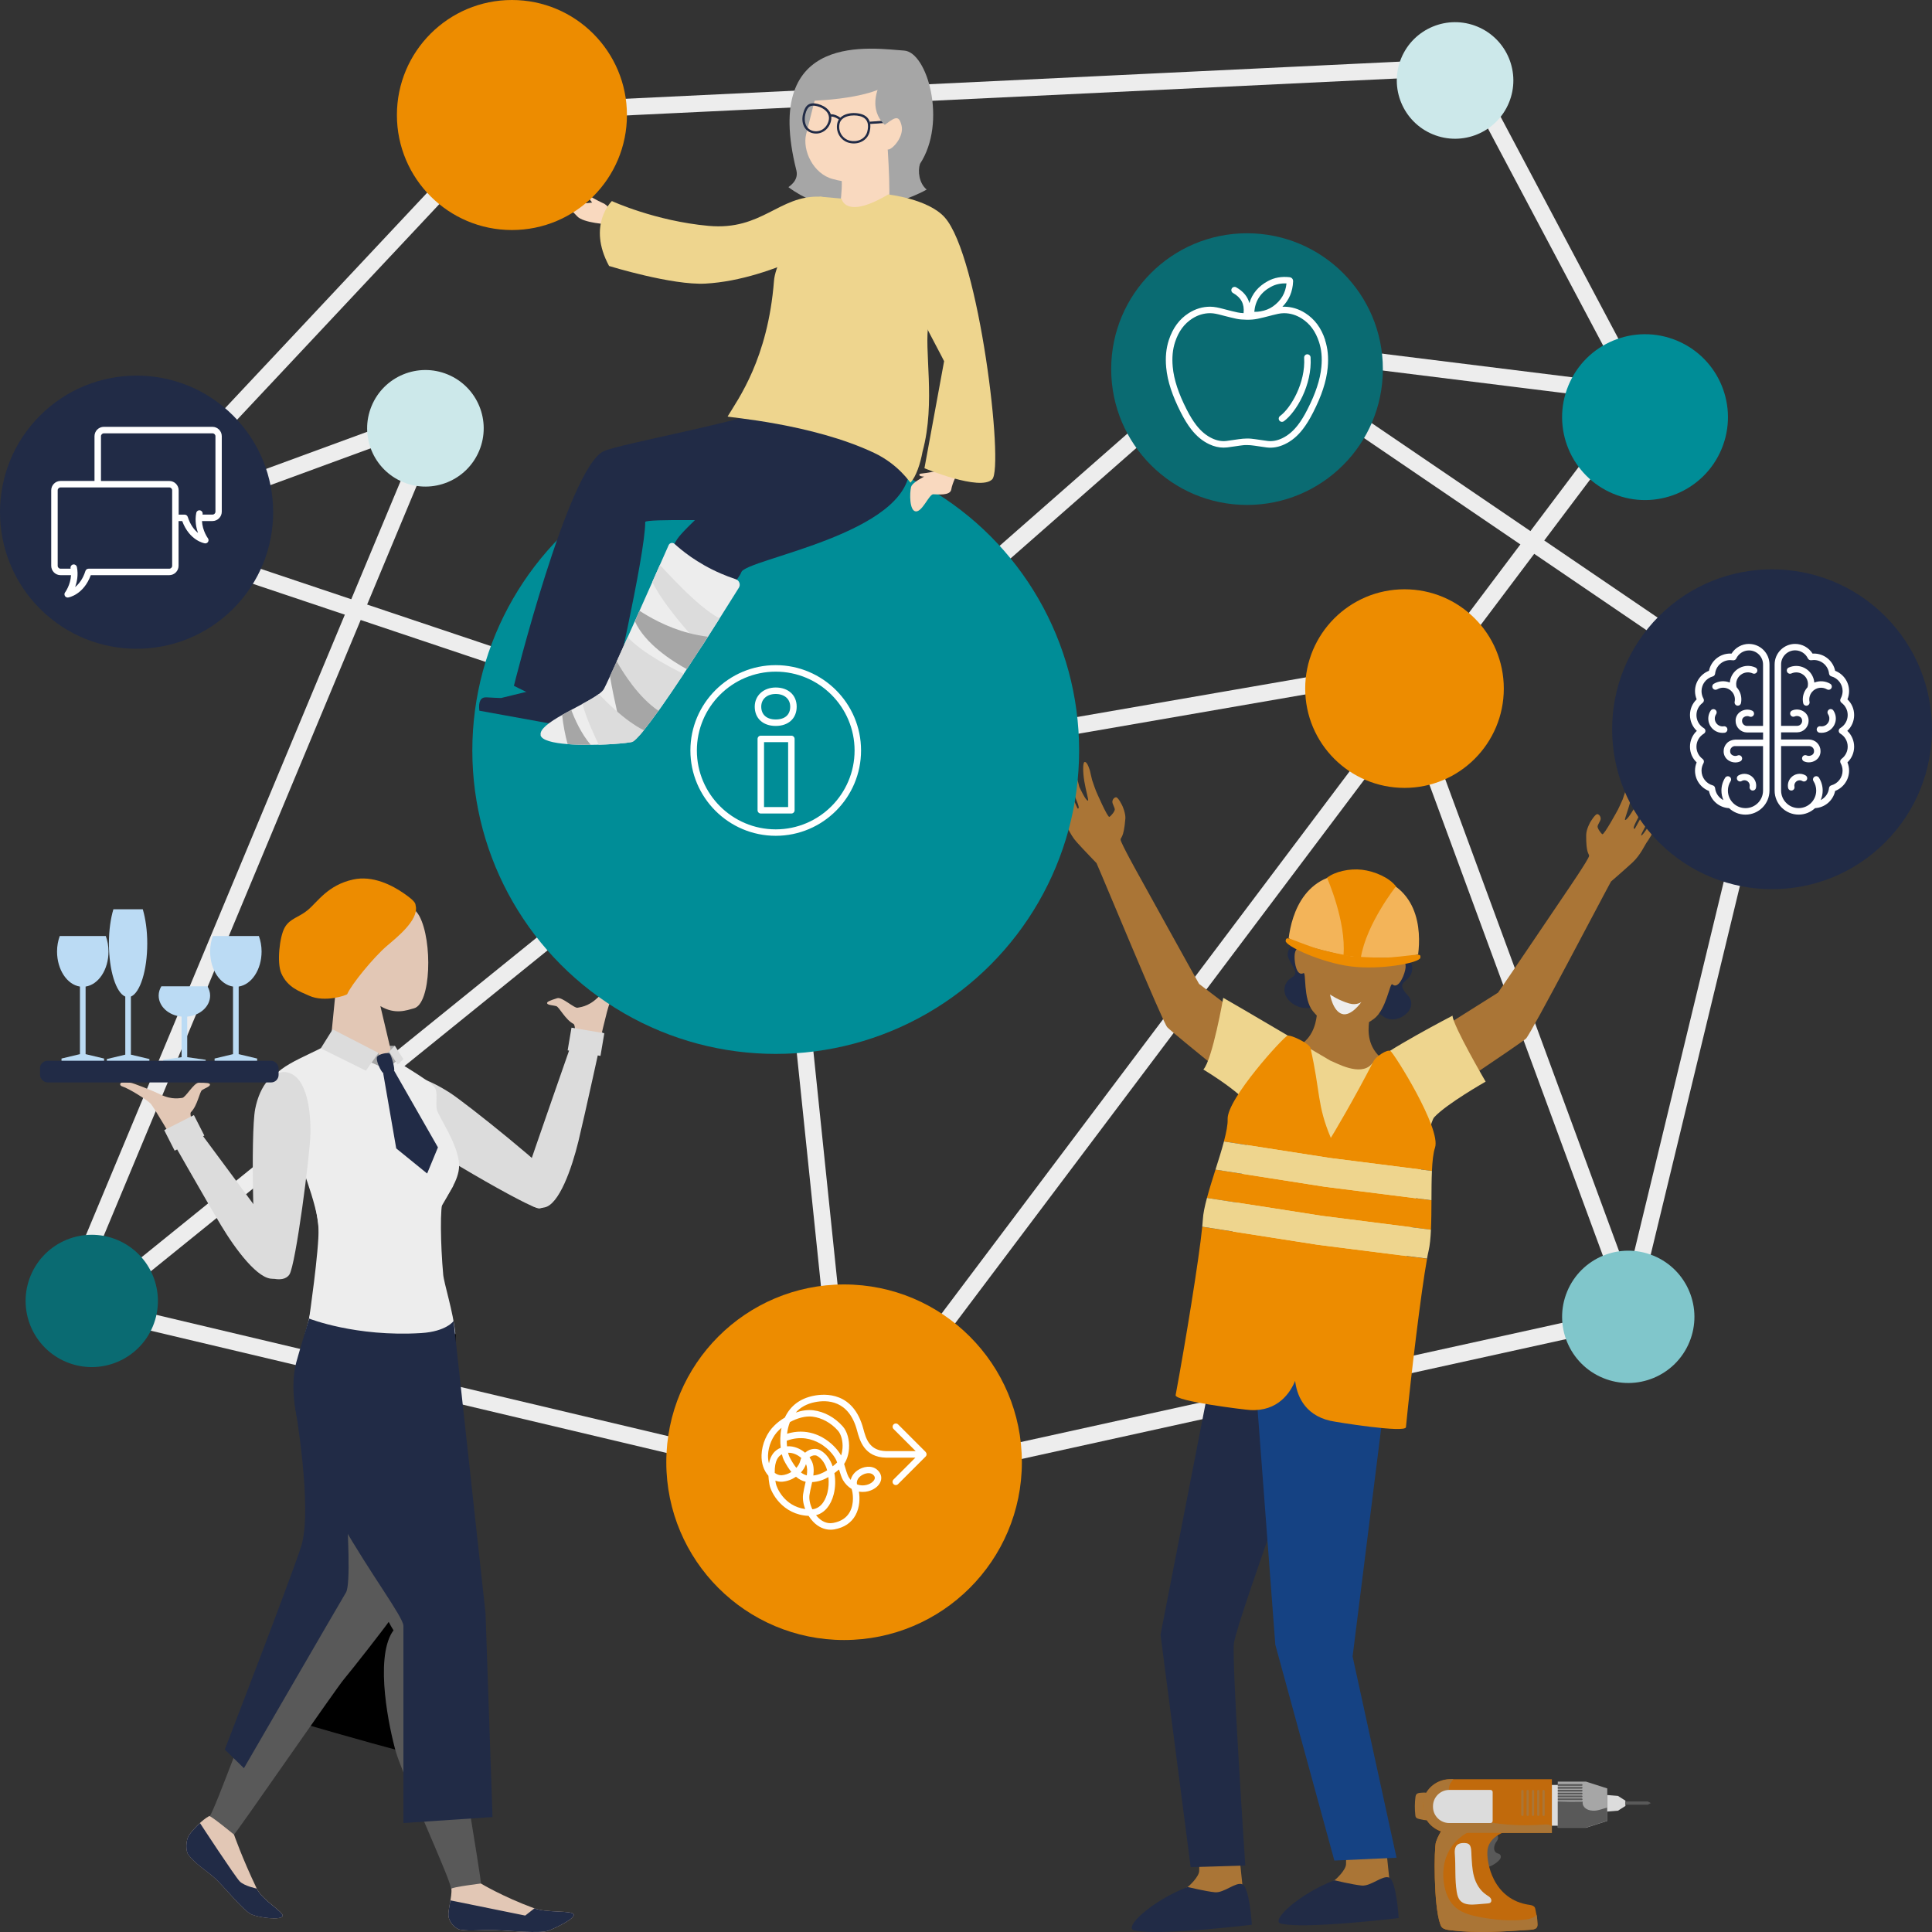 <?xml version="1.0" encoding="UTF-8"?>
<svg id="Illustrationer" xmlns="http://www.w3.org/2000/svg" xmlns:xlink="http://www.w3.org/1999/xlink" viewBox="0 0 566.93 566.93">
  <rect x="0" y="0" width="566.93" height="566.93" fill="#333333" stroke="none"/>
  <defs>
    <style>
      .cls-1 {
        mask: url(#mask);
      }

      .cls-2 {
        fill: #f3b459;
      }

      .cls-3 {
        fill: #f9d9bf;
      }

      .cls-4 {
        fill: #008d97;
      }

      .cls-5, .cls-6 {
        fill: #ed8c00;
      }

      .cls-7 {
        fill: #eed58e;
      }

      .cls-8 {
        fill: #ededed;
      }

      .cls-9 {
        fill: #fff;
      }

      .cls-10 {
        fill: #80c6cb;
      }

      .cls-11 {
        fill: #cce8ea;
      }

      .cls-12 {
        fill: #a6a6a6;
      }

      .cls-13 {
        fill: #aa7536;
      }

      .cls-14 {
        fill: #bbdbf4;
      }

      .cls-15, .cls-16 {
        fill: #c16a0c;
      }

      .cls-17, .cls-18 {
        fill: #e2c7b5;
      }

      .cls-19 {
        fill: #dcdcdc;
      }

      .cls-20, .cls-21 {
        fill: #212b46;
      }

      .cls-22 {
        fill: #154283;
      }

      .cls-23 {
        fill: #0a6b72;
      }

      .cls-24 {
        fill: #595959;
      }

      .cls-21, .cls-18, .cls-16, .cls-6 {
        fill-rule: evenodd;
      }
    </style>
    <mask id="mask" x="81.85" y="257.78" width="40.21" height="35.29" maskUnits="userSpaceOnUse"/>
  </defs>
  <path class="cls-8" d="M246.38,431.74c-.51,0-1.03-.16-1.47-.49-1.08-.81-1.3-2.35-.49-3.43L480.34,114.31c.81-1.08,2.35-1.3,3.43-.48,1.08,.81,1.3,2.35,.49,3.43L248.34,430.76c-.48,.64-1.22,.98-1.96,.98Z"/>
  <path class="cls-8" d="M482.29,396.23c-1,0-1.93-.61-2.3-1.6l-72.67-197.33c-.47-1.27,.18-2.68,1.45-3.15,1.27-.46,2.68,.18,3.15,1.45l72.67,197.33c.47,1.27-.18,2.68-1.45,3.15-.28,.1-.57,.15-.85,.15Z"/>
  <path class="cls-8" d="M18.96,386.23c-.31,0-.63-.06-.94-.19-1.25-.52-1.84-1.96-1.32-3.2L126.03,120.84c.52-1.25,1.96-1.84,3.2-1.32,1.25,.52,1.84,1.96,1.32,3.2L21.22,384.73c-.39,.94-1.3,1.51-2.26,1.51Z"/>
  <path class="cls-8" d="M291.42,219.6c-1.17,0-2.2-.84-2.41-2.03-.23-1.33,.66-2.6,2-2.83l93.23-16.15c1.33-.23,2.6,.66,2.83,2,.23,1.33-.66,2.6-2,2.83l-93.23,16.15c-.14,.02-.28,.04-.42,.04Z"/>
  <path class="cls-8" d="M35.63,158.23c-.6,0-1.2-.22-1.67-.66-.99-.93-1.04-2.48-.11-3.46L144.51,36.11c.92-.99,2.47-1.04,3.46-.11,.99,.93,1.04,2.48,.11,3.46L37.41,157.46c-.48,.51-1.13,.77-1.79,.77Z"/>
  <path class="cls-8" d="M249.62,440.23c-1.24,0-2.3-.94-2.43-2.2l-20.67-199.33c-.14-1.35,.84-2.55,2.18-2.69,1.35-.14,2.55,.84,2.69,2.18l20.67,199.33c.14,1.35-.84,2.55-2.18,2.69-.09,0-.17,.01-.26,.01Z"/>
  <path class="cls-8" d="M251.63,439.57c-.19,0-.38-.02-.57-.07L20.39,384.83c-1.32-.31-2.13-1.63-1.82-2.95,.31-1.32,1.63-2.13,2.95-1.82l230.67,54.67c1.32,.31,2.13,1.63,1.82,2.95-.27,1.13-1.27,1.88-2.38,1.88Z"/>
  <path class="cls-8" d="M35.63,158.23c-1,0-1.94-.61-2.3-1.61-.47-1.27,.19-2.68,1.46-3.14l92.67-34c1.27-.47,2.68,.19,3.14,1.46,.47,1.27-.19,2.68-1.46,3.14l-92.67,34c-.28,.1-.56,.15-.84,.15Z"/>
  <path class="cls-8" d="M230.29,223.57c-.26,0-.52-.04-.78-.13L34.85,158.11c-1.28-.43-1.97-1.82-1.54-3.1s1.81-1.98,3.1-1.54l194.67,65.33c1.28,.43,1.97,1.82,1.54,3.1-.34,1.02-1.3,1.67-2.32,1.67Z"/>
  <path class="cls-8" d="M512.29,204.23c-.47,0-.95-.14-1.38-.42l-148-100.67c-1.12-.76-1.41-2.28-.65-3.4s2.29-1.41,3.4-.65l148,100.67c1.12,.76,1.41,2.28,.65,3.4-.47,.7-1.24,1.07-2.03,1.07Z"/>
  <path class="cls-8" d="M482.3,118.23c-.1,0-.2,0-.3-.02l-118-14.67c-1.34-.17-2.3-1.39-2.13-2.73,.17-1.34,1.39-2.31,2.73-2.13l118,14.67c1.34,.17,2.3,1.39,2.13,2.73-.15,1.24-1.21,2.15-2.43,2.15Z"/>
  <path class="cls-8" d="M482.96,122.23c-.88,0-1.73-.47-2.17-1.3l-52-98c-.63-1.2-.18-2.68,1.02-3.31,1.2-.63,2.68-.18,3.31,1.02l52,98c.63,1.2,.18,2.68-1.02,3.31-.37,.19-.76,.29-1.15,.29Z"/>
  <path class="cls-8" d="M228.45,222.85c-.68,0-1.36-.28-1.84-.83-.89-1.02-.79-2.56,.22-3.46l135.84-119.28c1.02-.89,2.56-.79,3.46,.22s.79,2.56-.22,3.46l-135.84,119.28c-.46,.41-1.04,.61-1.62,.61Z"/>
  <path class="cls-8" d="M476.96,390.9c-.19,0-.38-.02-.58-.07-1.31-.32-2.12-1.64-1.8-2.96l44.67-184.67c.32-1.31,1.64-2.12,2.96-1.8,1.31,.32,2.12,1.64,1.8,2.96l-44.67,184.67c-.27,1.12-1.27,1.87-2.38,1.87Z"/>
  <path class="cls-8" d="M259.62,436.9c-1.12,0-2.14-.78-2.39-1.92-.29-1.32,.54-2.63,1.87-2.92l218.17-48.03c1.32-.29,2.63,.54,2.92,1.87s-.54,2.63-1.87,2.92l-218.17,48.03c-.18,.04-.35,.06-.53,.06Z"/>
  <path class="cls-8" d="M22.96,389.57c-.71,0-1.42-.31-1.91-.91-.85-1.05-.69-2.59,.36-3.45L230.75,215.88c1.05-.85,2.6-.69,3.45,.36,.85,1.05,.69,2.59-.36,3.45L24.5,389.02c-.45,.37-1,.55-1.54,.55Z"/>
  <path class="cls-8" d="M148.29,35.57c-1.3,0-2.38-1.02-2.45-2.33-.06-1.35,.98-2.5,2.33-2.56l278-13.33c1.37-.05,2.5,.98,2.56,2.33,.06,1.35-.98,2.5-2.33,2.56l-278,13.33s-.08,0-.12,0Z"/>
  <g>
    <path class="cls-17" d="M168.65,307.21s.48-6.33-.35-6.75c-2.43-1.24-4.2-4.97-5.07-5.22s-2.45-.28-2.67-.78c-.22-.49,.82-.87,2.95-1.55,1.41-.46,5.05,3.07,6.01,2.79,.46-.14,2.99-.2,5.76-2.85,1.66-1.59,6.81-5.75,7.4-5.93s2.26-.89,2.65-.79c.39,.1,.61,.66-.09,1.14-1.59,1.08-5.69,5.86-6.37,7.22-.68,1.36-3.31,13.13-3.31,13.13l-6.9-.4Z"/>
    <path class="cls-19" d="M113.27,316.74c-3.3,2.98-1.38,9.03,4.01,13.94,5.4,4.92,38.71,24.3,41.04,23.94,2.33-.36,7.06-4.15,5.6-7.21-1.46-3.06-26.97-23.61-32.1-26.88s-14.25-7.69-18.55-3.8Z"/>
    <path class="cls-19" d="M159.72,354.32c4.33-.74,8.09-11.51,10.02-19.45,1.93-7.94,7.13-31.83,7.13-31.83l-8.08,.08s-13.33,38.16-13.98,40.38c-.65,2.22-2.55,12.09,4.91,10.82Z"/>
    <rect class="cls-19" x="167.09" y="302.32" width="9.77" height="6.75" transform="translate(53.48 -24.43) rotate(9.62)"/>
  </g>
  <g>
    <path class="cls-20" d="M407.75,262.34c-8.95-7.84-18.82-4.85-22.97,1.52-4.86,7.47,.38,9.78-4.77,12.86-1.69,1.01-2.48,2.86-2.02,4.16,.9,2.54,3.44,4.61,1.22,5.86-3.36,1.9-3.25,6.54,1.64,8.6,4.89,2.06,16.26-3.91,24.9,2.82,4.06,3.17,11.02-2.14,7.34-6.09-4.23-4.55,1.01-3.33,1.33-7.69,.2-2.78-2.77-4-1.88-7.1,1.34-4.65,.72-12.87-4.8-14.95h0Z"/>
    <path class="cls-13" d="M405.68,310.78c-4.42-3.47-4.26-8.19-3.94-10.86,.22-.14,.45-.26,.66-.41,.27-.19,.54-.38,.8-.57,3.67-2.75,4.65-10.75,5.37-10.09,1.66,1.44,3.27-2.03,3.76-4.15,.5-2.12-.37-3.15-1.39-2.35-1.02,.79-.9-.22-1.01-1.43-.03-.38-.08-.77-.15-1.15-.1-.59-.22-1.17-.36-1.75-.18-.72-.4-1.43-.66-2.13-.29-.79-.63-1.56-1.03-2.31-.43-.8-.92-1.56-1.49-2.27-.6-.75-1.28-1.44-2.03-2.04-.81-.64-1.7-1.18-2.65-1.59-1.07-.47-2.21-.78-3.37-.92-1.2-.15-2.4-.16-3.6,.02-1.03,.16-2.03,.45-2.98,.87-.88,.39-1.71,.89-2.48,1.46-.73,.55-1.4,1.17-2.02,1.84-.57,.62-1.1,1.29-1.58,1.98-.42,.61-.81,1.25-1.17,1.91-.29,.53-.55,1.07-.79,1.61-.16,.36-.3,.72-.43,1.09-.4,1.15-.54,2.15-1.33,1.13-.79-1.02-1.88-.24-1.93,1.94-.04,2.18,.66,5.94,2.62,4.95,.86-.47-.17,7.53,2.71,11.1,.38,.47,.78,.91,1.19,1.35-.35,2.67-1.37,7.27-6.49,9.52-6.39,2.82-4.11,3.46-4.75,4.57-.61,1.07,11.15,29.1,12.39,37.89l-.11,.9c.04-.14,.11-.3,.16-.46,.02,.17,.04,.34,.05,.48l.11-.9c3.37-8.21,22.21-33.86,21.88-35.04-.34-1.23,1.51,.1-3.99-4.21Z"/>
    <g>
      <path class="cls-2" d="M399.79,256.58c-16.91-2.12-20.78,11.84-21.64,18.73,0,0,2.18,1.37,6.27,2.54,4.09,1.17,12.32,3.08,12.32,3.08,0,0,8.45,.18,12.7,.06,4.25-.12,6.7-.91,6.7-.91,.87-6.9,.57-21.38-16.34-23.5Z"/>
      <path class="cls-5" d="M408.19,280.93c-3.46,.29-11.42-.28-11.42-.28,0,0-7.86-1.41-11.13-2.55-7.55-2.62-8.18-3.53-8.37-2.02-.19,1.51,10.56,6.43,19.13,7.51,8.8,1.1,20.21-1.04,20.39-2.55s-.64-.79-8.61-.11Z"/>
      <path class="cls-5" d="M389.4,257.57s5.69,12.75,4.83,22.78l2.32,.29,.46,.06,2.32,.29c1.64-9.94,10.31-20.89,10.31-20.89-1.95-2.54-6.18-4.43-9.99-4.88-3.63-.42-7.92,.52-10.23,2.34Z"/>
    </g>
    <path class="cls-8" d="M390.29,291.82s2.45,1.73,5.64,2.64c2.2,.63,3.56-.43,3.56-.43,0,0-3,4.36-5.7,3.5-2.7-.87-3.5-5.7-3.5-5.7Z"/>
    <g>
      <g>
        <path class="cls-13" d="M406.46,539.6s1.2,11.49,1.2,11.51c.31,1.45,1.43,5.02,1.49,6.35,.24,4.99-22.55-3.22-17.64-5.66,.44-.22,3.4-3.01,3.47-4.72,.11-2.63-.21-6.79-.21-6.79l11.69-.7Z"/>
        <path class="cls-20" d="M391.57,551.75s5.32,1.29,8.02,1.55c2.71,.26,6.1-3.12,8.04-2.34,2.14,.86,2.8,11.87,2.8,11.87,0,0-27.41,3.35-34.55,1.65-3.21-.76,5.12-8.67,15.68-12.72Z"/>
      </g>
      <g>
        <path class="cls-13" d="M363.37,541.57s1.2,11.49,1.2,11.51c.31,1.45,1.43,5.02,1.49,6.35,.24,4.99-22.55-3.22-17.64-5.66,.44-.22,3.4-3.01,3.47-4.71,.11-2.63-.21-6.79-.21-6.79l11.69-.7Z"/>
        <path class="cls-20" d="M348.48,553.72s5.32,1.29,8.02,1.55c2.71,.26,6.1-3.12,8.04-2.34,2.14,.86,2.8,11.87,2.8,11.87,0,0-27.41,3.35-34.55,1.65-3.21-.77,5.13-8.67,15.68-12.72Z"/>
      </g>
      <path class="cls-13" d="M330.22,240.29c-.46,5.66-1.36,5.34-1.4,6.07-.05,.86,5.61,10.95,5.61,10.95,0,0,16.49,29.83,17.43,31.41l27.83,21.22-6.15,16.9s-29.69-23.9-31.03-25.42c-1.34-1.52-19.07-44.42-20.75-48.14,0,0-3.6-3.72-5.78-6.13-2.19-2.41-3.22-5.67-3.74-6.44-.08-.11-1.65-2.79-2.73-6.59-.93-3.28,1.42-.58,1.42-.58,0,0,2.79,5.77,3.19,5.48,.31-.23-1.39-3.29-2.46-6.91-.27-.93-.54-1.85-.78-2.69-.63-2.22,.52-3.22,1.54-1,.36,.78,.93,2.1,1.2,3.1,.3,1.08,.91,1.97,1.29,2.84,.76,1.72,1.3,2.99,1.35,2.92,.07-.09,.45,.15,.19-.85-.31-1.2-1.53-3.6-1.86-5.39-.19-1.02-.7-3.12-.7-3.12,0,0-.2-3.32-.01-3.39,1.01-.4,1.77,1.84,1.85,3.25,.5,.88,.98,3.11,.98,3.11,0,0,1.96,4.3,2.56,4.04,.25-.11-.64-2.89-1.1-5.75-.43-2.65-.44-5.4,.06-5.56,.85-.27,1.63,2.63,1.63,2.63,0,0,.44,2.06,.64,2.73,.23,.79,1.1,3.1,1.1,3.1,0,0,3.4,7.91,3.94,7.62,.54-.3,1.62-1.64,1.58-2.2-.04-.56-.66-1.56-.7-2.12-.05-.56,.37-1.33,1.04-1.42,.67-.1,1.91,2.55,1.91,2.55,0,0,.99,2.16,.86,3.79Z"/>
      <path class="cls-13" d="M465.45,244.98c-.05,5.68,.88,5.44,.86,6.17-.03,.86-6.56,10.4-6.56,10.4,0,0-19.08,28.24-20.16,29.73l-29.6,18.64,4.63,17.38s31.69-21.14,33.17-22.54c1.47-1.4,22.95-42.53,24.95-46.09,0,0,3.92-3.38,6.31-5.59,2.39-2.21,3.72-5.36,4.3-6.08,.09-.11,1.89-2.63,3.3-6.32,1.22-3.18-1.36-.7-1.36-.7,0,0-3.29,5.5-3.67,5.17-.29-.25,1.68-3.15,3.06-6.66,.36-.9,.7-1.79,1.02-2.61,.82-2.15-.23-3.26-1.44-1.13-.43,.75-1.11,2.01-1.47,2.98-.39,1.04-1.08,1.88-1.54,2.71-.91,1.65-1.56,2.86-1.6,2.79-.06-.1-.46,.11-.12-.86,.42-1.16,1.84-3.45,2.33-5.21,.28-1,.98-3.05,.98-3.05,0,0,.49-3.29,.32-3.38-.97-.49-1.93,1.67-2.13,3.07-.58,.83-1.26,3.01-1.26,3.01,0,0-2.34,4.11-2.91,3.79-.24-.13,.9-2.82,1.61-5.63,.66-2.6,.92-5.34,.43-5.54-.82-.34-1.86,2.48-1.86,2.48,0,0-.62,2.01-.88,2.66-.3,.77-1.38,2.99-1.38,2.99,0,0-4.09,7.58-4.6,7.23-.51-.35-1.47-1.78-1.38-2.33,.09-.56,.79-1.49,.89-2.05,.09-.56-.25-1.35-.91-1.51-.66-.16-2.13,2.37-2.13,2.37,0,0-1.18,2.06-1.19,3.7Z"/>
      <path class="cls-20" d="M393.08,393.31s-30.08,81.66-31,88.93c-.67,5.31,3.34,65.18,3.34,65.18l-16.02,.48-8.85-68.2,17-87.3,35.52,.91Z"/>
      <polygon class="cls-22" points="408.14 396.4 396.91 486.08 409.8 545.13 391.56 545.97 374.23 482.62 368.95 412.57 375.27 389.66 408.14 396.4"/>
      <path class="cls-7" d="M358.95,292.82s-3.16,18.1-5.83,21.02c0,0,14.76,8.85,14.27,12.65-.48,3.8-12.35,74.92-12.35,74.92,0,0,19.2-19.29,51.35,11.26,0,0,10.86-80.88,14.47-84.82,3.61-3.94,15.09-10.45,15.09-10.45,0,0-9.58-16.38-9.72-19.36,0,0-20.42,10.61-23.77,14.27-3.36,3.67-10.4-.46-12.08-1.08,0,0-28.83-17.01-31.41-18.42Z"/>
    </g>
    <g>
      <path class="cls-5" d="M420.19,343.61c.13-2.86,.38-5.28,.9-6.82,1.9-5.62-12.06-27.77-13.07-28.38-1-.61-4.34,1.77-4.9,2.86-5.51,10.82-12.57,22.68-12.6,22.62-4.1-9.67-3.02-13.43-5.98-26.4-.28-1.21-5.6-3.88-6.74-3.57-1.13,.31-17.82,18.57-17.56,24.5,.07,1.57-.39,3.87-1.09,6.53,10.57,1.63,30.61,4.77,31.2,4.86,.56,.07,19.55,2.47,29.83,3.79Z"/>
      <path class="cls-5" d="M386.78,365.29h-.04s-.03-.01-.03-.01h0s-33.92-5.3-33.92-5.3c-.94,9.51-4.98,34.21-7.81,49.41-.33,1.76,20.07,4.27,21.85,4.37,8.21,.47,11.8-5.13,13.22-8.55,.42,3.63,2.32,9.89,10.31,11.71,1.74,.4,22.03,3.66,22.2,1.88,1.5-15.28,4.46-39.92,6.2-49.45l-31.97-4.05h0Z"/>
      <path class="cls-5" d="M389.19,348.31h0s-.04,0-.04,0h-.03s-32.45-5.09-32.45-5.09c-.9,2.86-1.81,5.72-2.5,8.31,9.49,1.45,33.14,5.16,33.78,5.26,.6,.08,22.4,2.83,31.95,4.07,.12-2.66,.14-5.66,.15-8.65l-30.86-3.9Z"/>
      <path class="cls-7" d="M389.12,348.3h.03s.04,0,.04,0h0s30.86,3.9,30.86,3.9c.01-3,.02-5.98,.14-8.6-10.28-1.32-29.27-3.72-29.83-3.79-.59-.09-20.63-3.23-31.2-4.86-.67,2.53-1.57,5.38-2.49,8.27l32.45,5.08h0Z"/>
      <path class="cls-7" d="M354.17,351.53c-.65,2.41-1.11,4.59-1.2,6.27-.03,.59-.09,1.33-.18,2.17l33.92,5.3h0s.03,0,.03,0h.04s0,0,0,0l31.97,4.05c.17-.92,.32-1.7,.47-2.31,.37-1.6,.57-3.74,.68-6.16-9.55-1.24-31.35-3.99-31.95-4.07-.64-.1-24.29-3.81-33.78-5.26Z"/>
    </g>
  </g>
  <circle class="cls-4" cx="227.63" cy="220.23" r="89.03"/>
  <circle class="cls-23" cx="365.93" cy="108.31" r="39.86"/>
  <circle class="cls-5" cx="247.69" cy="429.08" r="52.17"/>
  <circle class="cls-20" cx="520" cy="214" r="46.93" transform="translate(.98 430.37) rotate(-45)"/>
  <circle class="cls-20" cx="40.08" cy="150.3" r="40.08" transform="translate(-94.54 72.36) rotate(-45)"/>
  <circle class="cls-4" cx="482.72" cy="122.41" r="24.33" transform="translate(184.9 521.54) rotate(-67.5)"/>
  <circle class="cls-10" cx="477.8" cy="386.42" r="19.41" transform="translate(-62.05 679.97) rotate(-67.5)"/>
  <circle class="cls-23" cx="26.93" cy="381.75" r="19.41" transform="translate(-336.07 260.54) rotate(-67.5)"/>
  <circle class="cls-11" cx="124.84" cy="125.69" r="17.1" transform="translate(-39.06 192.92) rotate(-67.5)"/>
  <circle class="cls-11" cx="426.98" cy="23.62" r="17.1" transform="translate(241.76 409.05) rotate(-67.5)"/>
  <g>
    <path class="cls-12" d="M271.93,55.62c-2.25-1.82-2.66-5.45-1.96-7.55,8.01-12.18,2.16-32.83-4.68-33.23-8.67-.52-42.05-6.33-31.6,35.15,.8,3.18-2.42,4.86-2.32,4.94,18.39,13.66,40.56,.7,40.56,.7Z"/>
    <path class="cls-3" d="M260.07,37.76s1.65,20.6,.51,23.01c-1.15,2.41-11.16,7.1-13.63,3.68-1.67-2.31-.31-1.97,.04-9.09,.35-7.12-2.01-11.32-2.01-11.32l15.1-6.28Z"/>
    <path class="cls-12" d="M261.11,40.69c.86,10.19,2.91,12.57,2.91,12.57l2.85-13.77-5.75,1.2Z"/>
    <rect class="cls-3" x="237.38" y="21.92" width="23.07" height="31.27" rx="10.89" ry="10.89" transform="translate(16.73 -59.71) rotate(14.15)"/>
    <path class="cls-20" d="M238.39,39.06c-2.31-.58-3.43-2.93-2.73-5.71,.66-2.63,1.92-3.45,4.34-2.84s4.49,2.41,3.83,5.05c-.66,2.61-3,4.11-5.44,3.5Zm1.44-7.89c-2.03-.51-2.95,.1-3.51,2.35-.49,1.96,0,4.32,2.23,4.89,2.07,.52,4.05-.77,4.61-3,.55-2.2-1.28-3.71-3.34-4.23Z"/>
    <path class="cls-20" d="M249.19,41.93c-2.56-.65-4.11-3.29-3.46-5.9,.63-2.51,4.01-3.31,6.77-2.62,2.43,.61,3.38,2.5,2.67,5.31-.63,2.48-3.26,3.89-5.99,3.2Zm3.15-7.85c-2.13-.54-5.39-.1-5.95,2.12-.57,2.24,.76,4.52,2.96,5.07,2.07,.52,4.57-.35,5.16-2.71,.43-1.69,.39-3.83-2.18-4.48Z"/>
    <path class="cls-20" d="M246.29,35.18c-.17-.2-1.58-1.13-2.6-.95l-.12-.67c1.38-.25,3.1,.93,3.29,1.25l-.58,.35s0,.01,.01,.02Z"/>
    <rect class="cls-20" x="255.22" y="35.46" width="7.27" height=".68" transform="translate(-1.87 18.14) rotate(-4)"/>
    <path class="cls-12" d="M258.77,23.43c-5.11,9.77,1.66,13.82,1.66,13.82l6.93-1.53-2.87-12.1-5.72-.19Z"/>
    <path class="cls-3" d="M258.59,37.43c3.98-3.03,5.09-3.97,5.95-.66,.86,3.31-2.76,7.25-4.01,7.11-1.25-.14-2.29-1.34-2.29-1.34l.35-5.11Z"/>
    <path class="cls-12" d="M261.73,24.02c-6.39,5.56-25.88,5.63-25.88,5.63,0,0,9.88-12.62,10.32-12.51s15.56,6.88,15.56,6.88Z"/>
    <path class="cls-3" d="M169.31,63.42c1.81,2.07,9.22,2.44,9.65,2.41l3.12-1.88s-2.51-2.02-4.02-3.59c-.19-.19-.4-.35-.62-.48h.05s-3.71-1.73-4.31-2.35c-.6-.62-.38,.68,.16,1.37,.14,.17,.28,.36,.42,.54-.64,.07-1.23,.15-1.63,.18-1.31,.09-5.8-2.58-7.34-1.95-1.54,.63,2.71,3.68,4.53,5.75Z"/>
    <path class="cls-7" d="M248.69,68.35s-2.29-10.44-8.1-10.64c-12.04-.41-16.94,10-32.66,8.57-15.72-1.43-28.38-7.28-28.38-7.28,0,0-7.35,7.01-.82,19.05,0,0,18.51,5.72,28.31,5.17,20.44-1.14,41.65-14.88,41.65-14.88Z"/>
    <path class="cls-3" d="M267.36,142.87c.22-.91,2.03-2.07,3.8-3.01-1.9-.06-1.47-.84-.96-.87,.43-.02,2.81-.37,4.04-.61,.31-.14,.51-.22,.51-.22-.64-.13,6.05,1.02,6.05,1.02,0,0-1.34,2.55-1.66,4.46-.32,1.91-4.08,1.4-5.29,1.4s-3.19,5.16-5.1,5.03c-1.91-.13-1.85-5.35-1.4-7.2Z"/>
    <path class="cls-7" d="M291.15,140.66c3.54-3.54-3.81-65.6-13.95-76.89-4.89-5.44-16.58-6.7-16.58-6.7,0,0,3.94,20.13,3.94,22.97s11.64,24.11,12.48,25.95l-5.77,31.41s16.33,6.81,19.87,3.27Z"/>
    <path class="cls-18" d="M174.24,174.99c.84-.07,1.68-.15,2.52-.23-1.82,11.79-5.6,28.4-7.04,33.85-1.1,4.15-6.66,2.23-6.59-1.21,.04-1.71-.11-16.03-.02-31.4,3.71-.34,7.42-.69,11.13-1.02Z"/>
    <path id="shoe" class="cls-21" d="M171.55,206.16c.31,1.69,.39,2.93,.25,3.71-.17,.96-.59,2.32-1.24,4.1-1.11-.2-11.07-2.01-29.9-5.42-.31-2.71,.39-4.01,2.1-3.92,1.71,.1,3.14,.17,4.27,.2l15.02-3.68c.29-.07,.58,.11,.65,.4,0,0,0,0,0,.01l.5,2.33c1.42,1,2.61,1.59,3.58,1.77,.79,.14,1.93,.02,3.43-.36h0c.58-.15,1.16,.2,1.31,.78,0,.02,.01,.05,.02,.08Z"/>
    <path class="cls-20" d="M150.81,201.25s8.92,4.54,11.04,5.01c1.98,.44,17.15,1.36,17.15,1.36,0,0,10.34-44.64,10.34-54.44,0-1.02,24.98-.38,31.44-.34,18.83,.12,43.7-7.97,44.01-9.28,3.45-14.71,1.43-31.15,1.43-31.15l-28.09-2.88s-2.15,4.75-9.1,9.13c-6.95,4.38-47.32,11.53-51.94,13.77-10.41,5.05-26.29,68.82-26.29,68.82Z"/>
    <path class="cls-20" d="M240.23,120.57s-37.6,31.76-41.49,37.6c-3.89,5.83-19.77,44.41-19.77,44.41l8.43,2.59s28.85-33.38,30.14-37.27c1.3-3.89,49.26-11.11,49.4-30.84,.14-19.74-1.15-23.48-1.15-23.48,2.72-2.76,3.13-22.22-25.56,7Z"/>
    <path class="cls-7" d="M273.2,91.7c1.49-6.25,2.94-8.38-2.35-18.42-4.8-9.1-9.78-16.48-10.23-16.21-12.66,7.52-13.68,1.2-13.68,1.2l-6.35-.56s-12.84,16.55-13.47,24.7c-1.78,22.89-10.54,34.7-13.61,39.81-.15,.24,24.77,2.04,43.01,10.68,7.32,3.47,10.59,8.89,10.68,8.71,1.62-1.8,2.85-5.45,3.52-9.11,3.95-14.57,.3-30.05,1.79-37.65,.19-.97,.42-2.02,.69-3.16Z"/>
    <g>
      <path class="cls-8" d="M158.61,215.71c.33,1.53,3.69,2.32,7.95,2.65,.93,.07,1.9,.13,2.89,.16,1.28,.04,2.59,.06,3.89,.05,.79,0,1.58-.02,2.35-.04,2.96-.08,5.69-.28,7.6-.49,.91-.1,1.63-.21,2.11-.31,.64-.14,1.88-1.4,3.52-3.43,1.23-1.53,2.7-3.49,4.3-5.73,.13-.18,.26-.37,.4-.56,.09-.12,.18-.25,.27-.37,.97-1.38,1.99-2.85,3.04-4.39,1.21-1.77,2.45-3.62,3.69-5.5,.31-.46,.61-.92,.92-1.39,1.45-2.2,2.9-4.43,4.31-6.6,.64-.99,1.26-1.96,1.88-2.92,1.21-1.88,2.36-3.69,3.43-5.38,2.45-3.87,4.46-7.09,5.65-8.99,.58-.93,.13-2.16-.91-2.5-1.55-.52-3.01-1.08-4.37-1.67-7.19-3.11-11.66-6.96-13.61-8.71-.55-.49-1.41-.3-1.71,.37-.55,1.24-1.46,3.3-2.59,5.85l-2.18,4.92c-1.18,2.66-2.47,5.56-3.78,8.49-.45,1.01-.91,2.03-1.36,3.04-.7,1.56-1.4,3.12-2.07,4.62-.01,.02-.02,.05-.03,.07-.82,1.84-1.62,3.61-2.36,5.25-.29,.64-.57,1.26-.84,1.86-.38,.85-.75,1.65-1.09,2.39-.32,.7-.62,1.35-.89,1.94h0c-.88,1.91-1.52,3.25-1.8,3.76-.25,.46-.77,.96-1.48,1.5-1.18,.88-2.89,1.86-4.78,2.88-1.06,.58-2.18,1.17-3.29,1.77-.91,.49-1.82,.98-2.68,1.47-3.71,2.1-6.71,4.2-6.34,5.92Z"/>
      <path class="cls-19" d="M193.61,165.81c1.31,1.14,10.7,12.07,17.55,15.65-1.07,1.69-2.22,3.5-3.43,5.38-.61,.96-1.24,1.93-1.88,2.92-1.01-1.09-2.24-2.44-3.54-3.94-3.99-4.57-8.78-10.55-10.88-15.08l2.18-4.92Z"/>
      <path class="cls-12" d="M186.33,182.37c2.95,6.53,10.82,11.58,15.21,13.99,1.45-2.2,2.9-4.43,4.31-6.6,.64-.99,1.26-1.96,1.88-2.92-1.9-.23-3.71-.59-5.42-1.03-6.82-1.76-11.96-4.86-14.67-6.6-.73,1.64-.96,2.27-1.31,3.14Z"/>
      <path class="cls-12" d="M178.99,198.4h0c1.13,6.81,3.24,15.41,4.31,19.63,.91-.1,1.63-.21,2.11-.31,1.15-.25,4.3-4.2,8.22-9.72-1.69-2.46-3.34-5.74-4.86-9.22-1.75-4-3.32-8.27-4.56-11.9-.83,1.86-1.64,3.66-2.4,5.32-1.08,2.39-2.05,4.51-2.82,6.19Z"/>
      <path class="cls-12" d="M164.95,209.78c.29,2.84,.92,6.09,1.61,8.57,.93,.07,1.9,.13,2.89,.16,1.28,.04,2.59,.06,3.89,.05-2.86-3.35-4.75-7.68-5.71-10.25-.91,.49-1.82,.98-2.68,1.47Z"/>
      <path class="cls-19" d="M180.97,194.07c1.91,3.4,6.42,10.59,12.25,14.5,.13-.18,.26-.37,.4-.56,.09-.12,.18-.25,.27-.37,.97-1.38,1.99-2.85,3.04-4.39,1.21-1.77,2.45-3.62,3.69-5.5-3.51-1.7-12.28-6.23-16.44-10.79-.82,1.84-1.62,3.61-2.36,5.25-.29,.64-.57,1.26-.84,1.86Z"/>
      <path class="cls-19" d="M170.93,206.55c.97,3.85,3.2,8.71,4.77,11.98,2.96-.08,5.69-.28,7.6-.49,.91-.1,1.63-.21,2.11-.31,.64-.14,1.88-1.4,3.52-3.43-5.85-2.99-11.21-8.59-13.22-10.64-1.18,.88-2.89,1.86-4.78,2.88Z"/>
    </g>
  </g>
  <circle class="cls-5" cx="150.22" cy="33.75" r="33.75"/>
  <circle class="cls-5" cx="412.14" cy="202.06" r="29.14"/>
  <polygon class="cls-12" points="117.38 312.07 109.71 312.07 109.71 306.88 115.87 306.88 117.38 312.07"/>
  <g id="Head">
    <path class="cls-18" d="M99.08,284.84c-3.11-3.65-1.37-7.03-1.02-12.04,1.01-14.43,21.1-11.26,25.01-3.97,3.91,7.28,3.44,25.76-1.61,27.06-2.01,.52-5.47,1.97-9.84-.66l3.05,12.9s-3.22,3.4-8.24,3.4c-7.17,0-9.67-3.05-9.67-3.05l2.33-23.65Z"/>
  </g>
  <path id="path-1" class="cls-6" d="M122.01,266.01c-.14-.88,.14-1.31-3.4-3.79-3.54-2.48-9.25-5.4-15-4.13-7.47,1.65-10.43,6.58-13.31,8.97-2.6,2.16-5.2,2.41-6.74,5.09-1.54,2.68-2.36,10.38-1.02,13.45,1.85,4.23,5.5,5.36,8.17,6.58,4.57,2.09,11.03-.12,11.19-.48,1.21-2.83,7.73-10.8,11.65-14.15,2.88-2.46,9.15-7.41,8.48-11.54Z"/>
  <g class="cls-1">
    <path id="SHade" class="cls-16" d="M90.24,265.37c1.21,7.67,4.4,14.69,9.56,21.05-6.02-4.67-9.98-11.19-11.89-19.58l2.33-1.47Zm-3.01,2.93c1.99,8.24,7.16,16.03,15.51,23.37-9.66-5.83-15.73-13.36-18.21-22.57l2.7-.79Z"/>
  </g>
  <path d="M89.79,402.88s14.4,52.2-10.07,79.99c-2.94,3.33-8.25,17.82-8.25,17.82,0,0,53.49,15.84,57.76,15.84s4.5-125.32,4.5-125.32l-43.94,11.67Z"/>
  <path class="cls-24" d="M119.73,403.54c-6.06,5.8-19.84,12.58-19.74,29.23,.1,15.8-1.8,37.1-.7,38.46,1.1,1.36,12.21,5.03,14.22,4.24,2.01-.79,20.52-62.2,21.29-65.34,.77-3.15-1.18-19.9-15.08-6.59Z"/>
  <path class="cls-24" d="M101.52,467.28c-9.53,2.21-20.61,19.95-23.85,26-3.24,6.04-14.51,37.7-16.12,39.62-1.61,1.91,6.06,6.36,7.11,5.44,1.05-.92,29.9-42.8,32.27-45.59,2.37-2.79,12.57-15.87,13.43-17.25,4.44-7.09-7.39-9.48-12.84-8.22Z"/>
  <path class="cls-17" d="M61.39,532.91c-2.06,1.08-4.76,3.95-5.78,5.4-1.24,1.75-1.1,5-.31,5.99,2.16,2.73,4.68,4.18,7.42,6.53,2.75,2.34,8.68,9.96,11.15,10.97,2.47,1,8.5,1.67,9.05,.5,.55-1.17-5.89-4.59-7.58-8.12-4.35-9.11-6.67-15.83-6.67-15.83,0,0-6.86-5.65-7.28-5.43Z"/>
  <path class="cls-8" d="M130.05,373.93c-.78-8.44-.99-20.39,0-21.53,.99-1.14,4.67-6.11,4.67-10.3,0-6.09-6.17-14.51-6.55-16.6-.38-2.09,.41-5.1-.65-6.44-1.94-2.47-11.42-7.4-12.91-9.16-1.65,2.12-13.01,.24-17.3-4.62-.06,.23-.13,.39-.22,.46-3.86,3.22-15.25,6.19-17.88,11.79-3.18,6.79,14.77,23.62,14.45,47.74-.1,7.29-1.6,17.33-4.17,26.21h44.15c-.66-6.68-3.35-14.77-3.6-17.57Z"/>
  <path class="cls-24" d="M87.95,400.36c-3.65,2.53,2.77,26.24,9.93,41.28,9.65,20.26,16.77,36.91,18.37,37.63s12.24-2.13,13.68-3.74c1.44-1.61-10.18-55.95-10.91-59.11-.73-3.16-15.26-27.03-31.07-16.06Z"/>
  <path class="cls-24" d="M115.16,478.84c-5.29,8.23-.87,28.67,1.02,35.27,1.89,6.59,15.88,37.15,16.06,39.64,.18,2.49,8.78,.34,8.89-1.05,.11-1.39-8.39-51.53-8.63-55.18-.25-3.65-2.07-20.18-2.41-21.76-1.76-8.18-11.9-1.61-14.92,3.09Z"/>
  <path class="cls-17" d="M132.46,554.26c.22,2.36-1.12,6.36-.84,8.12,.34,2.12,2.28,3.73,3.53,3.9,3.45,.45,4.62,0,10.29,.12,3.61,.08,13.17,1.1,15.64,.09,2.47-1,7.69-3.51,7.26-4.73-.42-1.22-7.85-.41-11.52-1.76-9.47-3.5-15.7-7.3-15.7-7.3,0,0-8.72,1.08-8.67,1.56Z"/>
  <path class="cls-20" d="M58.68,534.96c-1.29,1.18-2.48,2.5-3.08,3.36-1.24,1.75-1.1,5-.31,5.99,2.16,2.73,4.68,4.18,7.43,6.53,2.75,2.34,8.68,9.96,11.15,10.97,2.47,1,8.5,1.67,9.05,.5,.55-1.17-5.89-4.59-7.58-8.12,0,0-3.61-.73-4.97-2.09-1.35-1.35-11.59-16.97-11.68-17.13Z"/>
  <path class="cls-20" d="M132.16,557.65c-.31,1.83-.71,3.68-.54,4.73,.34,2.12,2.28,3.73,3.53,3.9,3.45,.45,4.62,0,10.29,.12,3.61,.08,13.17,1.1,15.64,.09,2.47-1,7.69-3.51,7.26-4.73-.42-1.22-7.85-.41-11.52-1.76l-2.7,2.11-21.96-4.46Z"/>
  <polygon class="cls-12" points="111.07 308.98 113.54 313.81 104.31 309.76 111.07 308.98"/>
  <polygon class="cls-19" points="94.13 307.63 97.62 302.05 111.07 308.98 107.36 314.18 94.13 307.63"/>
  <polygon class="cls-12" points="113.54 313.81 114.62 307.82 116.27 311.39 113.54 313.81"/>
  <polygon class="cls-19" points="115.87 306.88 114.16 308.61 116.68 312.35 118.37 310.81 115.87 306.88"/>
  <path class="cls-20" d="M110.63,310.18c.34-.84,3.21-1.5,3.74-.95,.53,.55,1.53,4.34,1.28,4.95-.25,.62-2.58,1.11-3.22,.68-.64-.43-2.21-3.68-1.8-4.68Z"/>
  <polygon class="cls-20" points="115.65 314.18 128.51 336.69 125.34 344.36 116.27 336.99 112.43 314.86 115.65 314.18"/>
  <path class="cls-20" d="M86.43,411.75s5.5,31.25,1.92,42.12c-3.58,10.87-22.39,59.52-22.39,59.52l5.62,5.47s27.25-47.04,29.95-51.57c2.7-4.52-2.58-59.81-2.58-59.81l-12.52,4.27Z"/>
  <path class="cls-8" d="M133.05,347.83c-3.92,1.78-11.86,3.68-16.1,4.25-3.66,.49-14.66,.66-17.02-4.78-2.27-5.24-8.22-19.3-8.22-19.3l-4.74,10.19s6.37,15.57,6.52,22.15c.15,6.58-2.78,26.6-2.78,26.6,0,0,12.52,4.73,20.36,4.27,3.71-.22-1.7-8.78-1.06-15.71,.65-6.93,17.41-18.65,18.5-19.96,1.09-1.31,4.54-7.71,4.54-7.71Z"/>
  <path class="cls-20" d="M86.9,399.91c-6.75,27.17,31.47,72.07,31.48,77.2,0,5.55,0,57.85,0,57.85l26.14-1.76-2.04-59.73-9.37-85.83s-2.13,3.09-9.54,3.54c-19.18,1.18-32.85-4.25-32.85-4.25,0,0-3.44,11.47-3.82,12.98Z"/>
  <g>
    <path class="cls-17" d="M57.7,332.91s-2.35-5.9-1.68-6.55c1.95-1.91,2.53-6,3.29-6.5s2.25-1,2.31-1.54c.06-.54-1.05-.58-3.28-.6-1.49-.01-3.9,4.44-4.9,4.45-.48,0-2.91,.7-6.34-1-2.06-1.02-8.21-3.46-8.83-3.45s-2.42-.17-2.77,.04c-.34,.21-.39,.81,.43,1.06,1.84,.56,7.18,3.9,8.23,4.99,1.05,1.09,7.07,11.55,7.07,11.55l6.47-2.44Z"/>
    <path class="cls-19" d="M80.26,375.21c-4.36,.59-11.15-8.58-15.36-15.58-4.21-7-16.29-28.26-16.29-28.26l7.74-2.34s24.1,32.45,25.38,34.38c1.28,1.93,6.04,10.78-1.47,11.79Z"/>
    <rect class="cls-19" x="49.18" y="329.08" width="9.77" height="6.75" transform="translate(252.94 604.28) rotate(153.05)"/>
  </g>
  <path class="cls-19" d="M84.67,314.77c-4.27-1.26-8.42,3.53-9.8,10.7-1.38,7.17-.53,45.71,.99,47.5,1.52,1.8,7.22,3.86,9.07,1.02,1.85-2.84,6.07-35.32,6.17-41.41,.11-6.09-.88-16.17-6.43-17.81Z"/>
  <g>
    <g>
      <path class="cls-14" d="M25.12,289.5c3.78-.57,6.72-4.96,6.72-10.3,0-1.63-.3-3.16-.79-4.53h-13.52c-.49,1.37-.79,2.9-.79,4.53,0,5.34,2.94,9.73,6.72,10.3v19.83h0l-5.41,1.29v.92h12.49v-.92l-5.42-1.29v-19.83Z"/>
      <path class="cls-14" d="M70.04,289.5c3.78-.57,6.72-4.96,6.72-10.3,0-1.63-.3-3.16-.79-4.53h-13.52c-.49,1.37-.79,2.9-.79,4.53,0,5.34,2.94,9.73,6.72,10.3v19.83h0l-5.41,1.29v.92h12.49v-.92l-5.42-1.29v-19.83Z"/>
      <path class="cls-14" d="M38.41,309.48v-17.04c2.71-1.13,4.8-7.67,4.8-15.6,0-3.83-.51-7.29-1.31-10.02h-8.63c-.81,2.73-1.31,6.19-1.31,10.02,0,7.92,2.08,14.47,4.8,15.6v17.04h0l-5.41,1.29v.92h12.49v-.92l-5.42-1.29h0Z"/>
      <path class="cls-14" d="M61.66,292.14c0-.98-.3-1.89-.79-2.72h-13.52c-.49,.82-.79,1.74-.79,2.72,0,3.2,2.94,5.84,6.72,6.18v11.9h0l-5.41,.77v.55h12.49v-.55l-5.42-.77v-11.9c3.78-.34,6.72-2.98,6.72-6.18Z"/>
    </g>
    <rect class="cls-20" x="11.74" y="311.27" width="70.01" height="6.36" rx="2.2" ry="2.2"/>
  </g>
  <g>
    <path class="cls-13" d="M415.37,527.16c-.24,1.84-.26,3.7-.05,5.54,.02,.2,.05,.41,.18,.59,.19,.27,.56,.39,.91,.48,.91,.23,1.85,.38,2.8,.44,.09,0,.18,0,.25-.04,.06-.05,.08-.13,.09-.2,.27-1.94,.51-3.92,.51-5.88,0-1.54-.89-2.18-2.53-2.06-1.04,.08-2.01,.03-2.15,1.13Z"/>
    <rect class="cls-19" x="452.06" y="523.79" width="5.6" height="11.96" transform="translate(909.72 1059.53) rotate(-180)"/>
    <path class="cls-24" d="M439.25,540.23c-.35,.46-.61,.97-.74,1.51-.18,.73-.05,1.64,.69,2.01,.27,.14,.61,.18,.85,.35,.34,.24,.43,.69,.31,1.06-.12,.37-.41,.69-.71,.97-.76,.7-1.68,1.27-2.69,1.66-.62,.24-1.4,.41-1.96,.06-.29-.18-.46-.46-.61-.74-1.06-2.1-.69-4.62,.52-6.66,.65-1.1,1.71-2.07,3.18-2.23,1.5-.16,1.92,1,1.15,2.01Z"/>
    <path class="cls-15" d="M436.5,542.87c-.42,3.43,1.51,14.62,12.33,16.1,.53,.07,1.09,.23,1.4,.56,.21,.22,.27,.5,.32,.77,.42,2.24,.51,1.99,.6,4.25,.02,.41,.02,.86-.31,1.19-.41,.42-1.2,.51-1.89,.55-7.79,.53-15.69,1.07-23.41,.12-.86-.1-1.78-.26-2.33-.76-.34-.31-.47-.71-.61-1.1-1.94-5.4-1.83-22.29-1.22-24.06,1.19-3.46,3.77-6.75,7.73-8.73,3.96-1.98,9.39-2.46,13.54-.72,1.35,.57,2.58,1.38,3.14,2.46,.51,.96,.64,2.94-.75,3.16-7.45,1.17-8.41,5-8.55,6.21Z"/>
    <path class="cls-19" d="M431.77,544.1c.14,2.16,.18,4.34,.74,6.45,.56,2.11,1.71,4.17,3.66,5.48,.45,.3,.96,.58,1.25,1,.3,.43,.3,1.07-.17,1.35-.22,.13-.5,.15-.76,.18-1,.08-2,.17-2.99,.25-1.62,.13-3.44,.21-4.64-.74-.92-.73-1.23-1.88-1.4-2.96-.6-3.68-.26-7.43-.56-11.14-.13-1.67,.26-3.08,2.46-3.15,.7-.02,1.49,.04,1.89,.57,.52,.69,.48,1.93,.53,2.72Z"/>
    <path class="cls-15" d="M417.61,522.09h30c4.29,0,7.77,3.48,7.77,7.77v.21c0,4.29-3.48,7.77-7.77,7.77h-30v-15.75h0Z" transform="translate(873 1059.94) rotate(-180)"/>
    <path class="cls-13" d="M425.9,522.09h.59c-.49,.56-.92,1.16-1.15,1.83-.41,1.22-.07,2.55,.53,3.7,1.36,2.62,4.01,4.6,6.98,5.81,2.97,1.21,6.24,1.72,9.5,1.97,1.9,.15,3.81,.22,5.71,.21,1.66,0,3.32-.1,4.97-.21,.9-.06,1.75-.07,2.34,.52v1.92h-29.49c-4.57,0-8.28-3.26-8.28-7.29v-1.17c0-4.03,3.71-7.29,8.28-7.29Z"/>
    <path class="cls-19" d="M421.11,525.24h12.11c2.64,0,4.78,2.14,4.78,4.78v.16c0,2.64-2.14,4.78-4.78,4.78h-12.11c-.34,0-.62-.28-.62-.62v-8.47c0-.34,.28-.62,.62-.62Z" transform="translate(858.5 1060.2) rotate(-180)"/>
    <polygon class="cls-12" points="465.39 522.8 471.64 524.8 471.64 529.14 471.64 530 471.64 534.34 465.39 536.34 457.12 536.34 457.12 535.67 457.12 530 457.12 529.14 457.12 523.46 457.12 522.8 465.39 522.8"/>
    <path class="cls-24" d="M464.46,528.69c-.2,.78,.26,1.61,1,2.08,.73,.47,1.68,.61,2.58,.55,1.2-.08,2.4-.62,3.6-.89v3.86s-6.25,2.01-6.25,2.01h-8.27v-.67s0-5.68,0-5.68v-.86s0-.48,0-.48c2.45,.09,4.89,.11,7.34,.07Z"/>
    <rect class="cls-13" x="452.61" y="525.24" width=".67" height="7.63" rx=".31" ry=".31" transform="translate(905.89 1058.11) rotate(180)"/>
    <rect class="cls-13" x="451.06" y="525.24" width=".67" height="7.63" rx=".31" ry=".31" transform="translate(902.79 1058.11) rotate(-180)"/>
    <rect class="cls-13" x="449.5" y="525.24" width=".67" height="7.63" rx=".31" ry=".31" transform="translate(899.68 1058.11) rotate(180)"/>
    <rect class="cls-13" x="447.95" y="525.24" width=".67" height="7.63" rx=".31" ry=".31" transform="translate(896.57 1058.11) rotate(-180)"/>
    <rect class="cls-13" x="446.4" y="525.24" width=".67" height="7.63" rx=".31" ry=".31" transform="translate(893.47 1058.11) rotate(-180)"/>
    <path class="cls-13" d="M421.38,540.5c.57-1.66,1.46-3.27,2.66-4.73,3.97-.05,7.95-.07,11.88,.38-4.37,.35-8.28,2.96-10.36,6.35-2.09,3.39-2.48,7.47-1.65,11.26,.5,2.27,1.47,4.55,3.4,6.12,1.96,1.59,4.65,2.26,7.26,2.74,4.18,.76,8.49,1.15,12.74,.69,1.05-.11,2.15-.29,2.98-.87,.23-.16,.43-.35,.59-.57,.16,.77,.22,1.15,.28,2.67,.02,.41,.02,.86-.31,1.19-.41,.42-1.2,.51-1.89,.55-7.79,.53-15.69,1.07-23.41,.12-.86-.1-1.78-.26-2.33-.76-.34-.31-.47-.71-.61-1.1-1.94-5.4-1.83-22.29-1.22-24.06Z"/>
    <path class="cls-24" d="M457.12,528.25h7c.14,0,.26-.12,.26-.26h0c0-.14-.12-.26-.26-.26h-7s0,.52,0,.52Z"/>
    <path class="cls-24" d="M457.12,527.41h7c.14,0,.26-.12,.26-.26h0c0-.14-.12-.26-.26-.26h-7s0,.52,0,.52Z"/>
    <path class="cls-24" d="M457.12,526.57h7c.14,0,.26-.12,.26-.26h0c0-.14-.12-.26-.26-.26h-7s0,.52,0,.52Z"/>
    <path class="cls-24" d="M457.12,525.73h7c.14,0,.26-.12,.26-.26h0c0-.14-.12-.26-.26-.26h-7s0,.52,0,.52Z"/>
    <path class="cls-24" d="M457.12,524.88h7c.14,0,.26-.12,.26-.26h0c0-.14-.12-.26-.26-.26h-7s0,.52,0,.52Z"/>
    <path class="cls-24" d="M457.12,524.04h7c.14,0,.26-.12,.26-.26h0c0-.14-.12-.26-.26-.26h-7s0,.52,0,.52Z"/>
    <polygon class="cls-19" points="474.77 526.99 476.97 528.39 476.97 529.17 476.97 529.94 474.77 531.34 471.64 531.59 471.64 529.17 471.64 526.74 474.77 526.99"/>
    <polygon class="cls-24" points="476.97 529.57 483.53 529.57 484.45 529.1 483.53 528.62 476.97 528.62 476.97 529.57"/>
  </g>
  <g>
    <path class="cls-9" d="M227.63,195.18c-13.81,0-25.04,11.24-25.04,25.04s11.23,25.04,25.04,25.04,25.04-11.23,25.04-25.04-11.24-25.04-25.04-25.04Zm0,48.19c-12.76,0-23.14-10.38-23.14-23.14s10.38-23.14,23.14-23.14,23.14,10.38,23.14,23.14-10.38,23.14-23.14,23.14Z"/>
    <path class="cls-9" d="M227.63,201.74c-3.57,0-6.16,2.36-6.16,5.62,0,3.44,2.42,5.66,6.16,5.66s6.15-2.22,6.15-5.66-2.53-5.62-6.15-5.62Zm0,9.38c-2.66,0-4.25-1.41-4.25-3.76,0-2.23,1.71-3.72,4.25-3.72s4.25,1.46,4.25,3.72c0,2.39-1.55,3.76-4.25,3.76Z"/>
    <path class="cls-9" d="M232.22,215.88h-8.97c-.52,0-.95,.43-.95,.95v20.94c0,.52,.43,.95,.95,.95h8.97c.52,0,.95-.43,.95-.95v-20.94c0-.52-.43-.95-.95-.95Zm-.95,20.94h-7.07v-19.04h7.07v19.04Z"/>
  </g>
  <g>
    <path class="cls-9" d="M536.1,202.28c.46,.27,1.03,.12,1.3-.33,.27-.45,.12-1.03-.33-1.3-1.46-.87-3.18-.95-4.67-.36-.16-1.76-1.17-3.39-2.83-4.26-1.47-.77-3.18-.82-4.69-.14-.48,.22-.69,.78-.47,1.26,.22,.48,.78,.69,1.26,.47,.98-.44,2.08-.41,3.03,.09,1.44,.76,2.14,2.4,1.71,3.96-.03,.04-.08,.07-.11,.11-1.08,1.26-1.51,2.92-1.17,4.55,.09,.45,.49,.76,.93,.76,.06,0,.13,0,.19-.02,.51-.11,.85-.61,.74-1.12-.21-1.05,.06-2.12,.76-2.93,1.09-1.28,2.93-1.58,4.37-.73Z"/>
    <path class="cls-9" d="M529.86,227.55c-1.44-.86-3.29-.55-4.39,.73-.7,.82-.97,1.89-.76,2.94,.09,.45,.49,.76,.93,.76,.06,0,.13,0,.19-.02,.51-.1,.85-.61,.74-1.12-.1-.47,.03-.96,.34-1.32,.49-.58,1.32-.71,1.97-.33,.45,.27,1.03,.12,1.3-.33,.27-.45,.12-1.03-.33-1.3Z"/>
    <path class="cls-9" d="M536.68,208.24c-.43,.29-.55,.88-.26,1.32,.4,.59,.5,1.33,.28,2-.35,1.06-1.41,1.73-2.51,1.56-.53-.08-1,.29-1.08,.8-.08,.52,.29,1,.8,1.08,.2,.03,.41,.04,.61,.04,1.79,0,3.41-1.15,3.98-2.89,.41-1.24,.22-2.57-.51-3.66-.29-.43-.88-.55-1.32-.26Z"/>
    <path class="cls-9" d="M542.07,214.47c1.28-1.19,2.01-2.85,2.01-4.65s-.71-3.4-1.96-4.6c.32-.77,.48-1.59,.48-2.43,0-2.65-1.65-5.01-4.09-5.95-.61-2.93-3.19-5.06-6.24-5.06-.11,0-.24,0-.38,.02-1.09-1.75-3.03-2.85-5.12-2.85-3.32,0-6.02,2.7-6.02,6.02v37.02c0,3.89,3.16,7.05,7.05,7.05,1.86,0,3.55-.72,4.81-1.9,2.9-.15,5.31-2.24,5.9-5.05,2.43-.94,4.09-3.3,4.09-5.95,0-.83-.17-1.66-.48-2.43,1.26-1.2,1.96-2.84,1.96-4.6s-.73-3.45-2.01-4.65Zm-1.7,8.23c-.38,.29-.49,.81-.26,1.23,.38,.67,.58,1.43,.58,2.21,0,2.01-1.35,3.78-3.29,4.31-.38,.1-.65,.43-.69,.81-.17,1.56-1.12,2.85-2.44,3.51,.37-.86,.58-1.8,.58-2.79,0-1.34-.38-2.64-1.09-3.77-.28-.44-.87-.57-1.31-.29-.44,.28-.58,.87-.29,1.31,.52,.82,.79,1.77,.79,2.75,0,2.84-2.31,5.15-5.15,5.15s-5.15-2.31-5.15-5.15v-13.06h8.22c.32,0,.74,.15,1.02,.43,.28,.28,.44,.65,.43,1.06,.02,.6-.3,.94-.58,1.12-.47,.31-1.11,.37-1.59,.15-.48-.22-1.04-.01-1.26,.46s-.01,1.04,.46,1.26c.44,.21,.94,.31,1.43,.31,.7,0,1.41-.2,2.01-.6,.94-.62,1.46-1.63,1.43-2.72,.01-.88-.35-1.75-.99-2.39-.64-.64-1.51-.98-2.38-.99h-8.2v-2.11h4.73c.86,0,1.72-.36,2.35-.99s1-1.51,.99-2.35c.04-1.13-.49-2.14-1.43-2.76-1.01-.67-2.36-.79-3.44-.29-.48,.22-.68,.78-.46,1.26s.78,.69,1.26,.46c.48-.22,1.12-.16,1.59,.15,.27,.18,.6,.52,.58,1.17,0,.37-.15,.74-.43,1.02s-.65,.43-1.04,.43h-4.7v-18.04c0-2.27,1.85-4.12,4.12-4.12,1.59,0,3.05,.93,3.73,2.36,.18,.37,.58,.58,.97,.54,0,0,.52-.06,.8-.06,2.29,0,4.2,1.71,4.45,3.99,.04,.39,.32,.71,.69,.81,1.93,.53,3.29,2.31,3.29,4.31,0,.77-.2,1.53-.58,2.21-.24,.42-.13,.94,.26,1.23,1.15,.86,1.81,2.17,1.81,3.59,0,1.58-.81,3.01-2.17,3.83-.29,.17-.46,.48-.46,.81s.17,.64,.46,.81c1.36,.82,2.17,2.25,2.17,3.83,0,1.42-.66,2.73-1.81,3.59Z"/>
    <path class="cls-9" d="M503.89,202.28c1.44-.85,3.28-.55,4.37,.73,.7,.81,.97,1.88,.76,2.93-.11,.51,.23,1.02,.74,1.12,.06,.01,.13,.02,.19,.02,.44,0,.84-.31,.93-.76,.33-1.63-.1-3.29-1.18-4.55-.03-.04-.07-.07-.11-.11-.43-1.56,.27-3.2,1.71-3.96,.95-.5,2.05-.53,3.03-.09,.48,.22,1.04,0,1.26-.47,.22-.48,0-1.04-.47-1.26-1.51-.69-3.22-.64-4.7,.14-1.65,.87-2.67,2.5-2.83,4.26-1.49-.59-3.21-.5-4.67,.36-.45,.27-.6,.85-.33,1.3,.27,.45,.85,.6,1.3,.33Z"/>
    <path class="cls-9" d="M510.13,227.55c-.45,.27-.6,.85-.33,1.3,.27,.45,.85,.6,1.3,.33,.65-.39,1.48-.25,1.97,.33,.31,.37,.44,.85,.34,1.33-.1,.51,.23,1.02,.74,1.12,.06,.01,.13,.02,.19,.02,.44,0,.84-.31,.93-.76,.21-1.05-.06-2.12-.76-2.94-1.1-1.28-2.94-1.58-4.38-.73Z"/>
    <path class="cls-9" d="M506.89,213.93c-.08-.52-.55-.88-1.08-.8-1.1,.17-2.16-.5-2.51-1.56-.22-.68-.12-1.41,.28-2,.29-.43,.18-1.03-.26-1.32-.43-.29-1.02-.18-1.32,.26-.73,1.08-.91,2.42-.51,3.66,.57,1.75,2.19,2.89,3.98,2.89,.2,0,.41-.01,.61-.04,.52-.08,.88-.56,.8-1.08Z"/>
    <path class="cls-9" d="M513.22,188.95c-2.09,0-4.03,1.1-5.12,2.85-.14,0-.27-.02-.38-.02-3.05,0-5.63,2.14-6.24,5.06-2.43,.94-4.09,3.3-4.09,5.95,0,.83,.17,1.66,.48,2.43-1.26,1.2-1.96,2.84-1.96,4.6s.73,3.45,2.01,4.65c-1.28,1.19-2.01,2.85-2.01,4.65s.71,3.4,1.96,4.6c-.32,.77-.48,1.59-.48,2.43,0,2.65,1.65,5.01,4.09,5.95,.59,2.82,3,4.9,5.9,5.05,1.26,1.18,2.95,1.9,4.81,1.9,3.89,0,7.05-3.16,7.05-7.05v-37.02c0-3.32-2.7-6.02-6.02-6.02Zm-1.03,48.19c-2.84,0-5.15-2.31-5.15-5.15,0-.98,.27-1.93,.79-2.75,.28-.44,.15-1.03-.29-1.31-.16-.1-.33-.15-.51-.15-.31,0-.62,.16-.8,.44-.71,1.13-1.09,2.43-1.09,3.77,0,.99,.21,1.93,.58,2.79-1.32-.66-2.27-1.96-2.44-3.51-.04-.39-.32-.71-.69-.81-1.93-.53-3.29-2.31-3.29-4.31,0-.77,.2-1.53,.58-2.21,.24-.42,.13-.94-.26-1.23-1.15-.86-1.81-2.17-1.81-3.59,0-1.58,.81-3.01,2.17-3.83,.29-.17,.46-.48,.46-.81s-.17-.64-.46-.81c-1.36-.82-2.17-2.25-2.17-3.83,0-1.42,.66-2.73,1.81-3.59,.38-.29,.49-.81,.26-1.23-.38-.67-.58-1.44-.58-2.21,0-2.01,1.35-3.78,3.29-4.31,.38-.1,.65-.43,.69-.81,.25-2.27,2.16-3.99,4.45-3.99,.28,0,.79,.06,.8,.06,.41,.05,.8-.17,.97-.54,.68-1.44,2.14-2.36,3.73-2.36,2.27,0,4.12,1.85,4.12,4.12v18.04h-4.73c-.36,0-.73-.16-1-.43s-.44-.65-.43-1.06c-.02-.6,.31-.94,.58-1.12,.47-.31,1.11-.37,1.59-.15,.48,.22,1.04,.01,1.26-.46s.01-1.04-.46-1.26c-1.07-.5-2.42-.38-3.43,.29-.94,.62-1.47,1.63-1.43,2.72-.01,.88,.35,1.75,.99,2.39,.63,.63,1.48,.99,2.33,.99h4.74v2.11h-8.19c-.86,.03-1.75,.35-2.39,.99-.64,.64-1,1.51-.99,2.35-.04,1.13,.49,2.14,1.43,2.76,.59,.39,1.3,.59,2.01,.59,.5,0,.99-.1,1.43-.31,.48-.22,.68-.78,.46-1.26s-.78-.68-1.26-.46c-.48,.22-1.12,.16-1.59-.15-.27-.18-.6-.52-.58-1.17,0-.37,.15-.74,.43-1.02,.28-.28,.64-.44,1.03-.43h8.2v13.06c0,2.84-2.31,5.15-5.15,5.15Z"/>
  </g>
  <path class="cls-9" d="M271.63,426.07l-8.08-8.08c-.37-.37-.97-.37-1.34,0s-.37,.97,0,1.34l6.49,6.49h-8.64c-4.99-.1-5.96-3.7-6.74-6.6-2.9-10.8-11.19-10.33-14.62-9.63-3.91,.8-6.7,2.89-8.31,6.21-.03,.06-.05,.11-.08,.17-1.17,.69-2.22,1.49-3.05,2.32-2.21,2.08-3.7,5.48-3.79,8.68-.07,2.41,.62,4.49,2.01,6.08,.05,.79,.15,1.63,.3,2.52,.4,2.42,3.85,8.93,11.5,9.25,.39,.62,.84,1.2,1.34,1.72,1.48,1.54,3.26,2.34,5.09,2.34,.38,0,.76-.03,1.14-.1,2.88-.53,4.97-1.93,6.19-4.16,1.28-2.33,1.3-5.06,1-6.91,.61,.1,1.24,.11,1.89,.04,2.18-.27,4.05-1.58,4.54-3.21,.36-1.17-.04-2.36-1.08-3.26-1.64-1.42-4.16-.96-5.81,.22-1.04,.74-1.7,1.71-1.94,2.76-.23-.26-.45-.57-.66-.92-.31-.52-.92-2.45-1.28-3.75,.81-1.22,1.31-2.75,1.43-4.46,.19-2.58-.52-5.11-1.85-6.59-2.35-2.63-5.41-4.3-8.62-4.7-1.66-.21-3.44,.07-5.15,.66,1.36-1.54,3.22-2.56,5.57-3.04,3.61-.74,10.01-.65,12.4,8.27,.79,2.95,2.11,7.88,8.55,8.01h8.58l-6.42,6.42c-.37,.37-.37,.97,0,1.34,.19,.19,.43,.28,.67,.28s.49-.09,.67-.28l8.08-8.08c.18-.18,.28-.42,.28-.67s-.1-.49-.28-.67Zm-18.94,6.96c1.18-.84,2.7-.99,3.46-.33,.71,.61,.56,1.11,.51,1.27-.23,.76-1.35,1.68-2.96,1.87-.56,.07-1.37,.07-2.23-.27-.25-1.32,.74-2.21,1.21-2.55Zm-27.04-3.59c-.24-.87-.3-1.72-.28-2.42,.08-2.72,1.33-5.6,3.21-7.37,.23-.23,.48-.46,.75-.68-.44,2.08-.43,4.16-.23,5.87-1.86,.73-3.01,2.27-3.46,4.6Zm3.79-2.68c.17,.72,.37,1.28,.55,1.65,.71,1.41,1.46,2.58,2.23,3.53-.87,.54-1.87,.89-2.87,.96-.67,.02-1.42-.23-2.01-.7-.09-3.69,1.13-4.95,2.1-5.44Zm1.83-.46c1.52-.04,2.89,.67,3.86,1.54-.13,.28-.24,.58-.32,.9-.19,.71-.59,1.39-1.13,1.99-.67-.83-1.34-1.89-2-3.18-.14-.27-.29-.7-.42-1.24Zm5,16.51c-6.19-.83-8.43-6.39-8.62-7.56-.04-.27-.08-.52-.12-.77,.62,.24,1.29,.36,1.94,.32,1.48-.1,2.91-.64,4.11-1.46,.9,.77,1.84,1.25,2.83,1.47-.07,.3-.13,.61-.2,.9-.19,.85-.38,1.65-.47,2.34-.31,1.42-.09,3.13,.54,4.76Zm.48-9.88c-.58-.14-1.16-.42-1.72-.85,.66-.72,1.18-1.55,1.48-2.44,.41,.9,.4,2.06,.24,3.29Zm-.51-6.65c-1.36-1.15-3.23-2.02-5.29-1.87-.05-.51-.09-1.07-.09-1.64,4.13-1.53,7.49-.46,9.59,.71,3.16,1.77,4.89,4.47,5.19,5.67-.16,.17-.32,.33-.5,.48-.27,.22-.53,.44-.8,.65-.71-2.05-1.93-3.79-3.71-4.75-.45-.24-.98-.37-1.54-.37s-1.1,.11-1.63,.34c-.45,.19-.85,.46-1.21,.78Zm1.84,2.25c-.14-.28-.33-.58-.54-.87,.22-.2,.45-.33,.66-.42,.62-.27,1.22-.21,1.52-.05,1.49,.81,2.48,2.4,3,4.26-1.22,.78-2.51,1.35-4.05,1.52,.2-1.59,.14-3.14-.58-4.44Zm.3,14.36c-.74-1.52-1.07-3.21-.79-4.5,.1-.68,.27-1.45,.46-2.26,.09-.4,.18-.81,.27-1.22,1.85-.11,3.39-.67,4.77-1.47,.17,1.55,.07,3.15-.29,4.57-.35,1.4-1.47,4.57-4.43,4.88Zm8.96-8.6c.68,1.15,1.56,2.03,2.56,2.62,.37,1.07,.85,4.26-.54,6.77-.94,1.71-2.58,2.79-4.87,3.21-2.03,.38-3.58-.71-4.52-1.69-.18-.18-.35-.38-.51-.58,2.47-.64,4.36-2.84,5.19-6.15,.49-1.94,.56-4.14,.2-6.19,.46-.34,.9-.7,1.35-1.07,.35,1.17,.8,2.5,1.15,3.08Zm-8.92-18.59c2.75,.35,5.4,1.8,7.44,4.08,.98,1.1,1.52,3.13,1.37,5.19-.06,.76-.2,1.47-.42,2.12-1.01-1.79-2.96-3.87-5.44-5.27-1.58-.89-3.77-1.72-6.42-1.72-1.23,0-2.57,.18-3.99,.62,.13-1.14,.39-2.31,.84-3.42,2.08-1.13,4.52-1.86,6.62-1.6Z"/>
  <path class="cls-9" d="M62.37,125.25H30.48c-1.52,0-2.75,1.23-2.75,2.75v13.13h-9.95c-1.52,0-2.75,1.23-2.75,2.75v22.15c0,1.52,1.23,2.75,2.75,2.75h3.06c-.15,2.9-1.71,5.01-1.73,5.03-.24,.31-.26,.73-.06,1.07,.17,.29,.48,.46,.81,.46,.05,0,.1,0,.15-.01,.19-.03,4.51-.8,6.63-6.55h23.01c1.52,0,2.75-1.23,2.75-2.75v-13.13h1.07c2.12,5.75,6.44,6.51,6.63,6.54,.05,0,.1,.01,.15,.01,.33,0,.64-.17,.81-.46,.2-.33,.18-.75-.06-1.06-.02-.03-1.58-2.14-1.73-5.03h3.06c1.52,0,2.75-1.23,2.75-2.75v-22.15c0-1.52-1.23-2.75-2.75-2.75Zm-11.85,40.78c0,.47-.38,.85-.85,.85H25.98c-.41,0-.78,.27-.91,.66-.77,2.43-1.97,3.88-3.03,4.73,.56-1.52,.98-3.57,.53-5.88-.09-.45-.49-.77-.93-.77-.06,0-.12,0-.18,.02-.51,.1-.85,.6-.75,1.12,0,.04,.02,.08,.02,.12h-2.95c-.47,0-.85-.38-.85-.85v-22.15c0-.47,.38-.85,.85-.85h31.89c.47,0,.85,.38,.85,.85v22.15Zm12.7-15.88c0,.47-.38,.85-.85,.85h-2.94s.01-.08,.02-.12c.1-.51-.23-1.01-.75-1.12-.52-.1-1.01,.24-1.11,.75-.45,2.3-.03,4.36,.53,5.88-1.06-.85-2.26-2.3-3.03-4.72-.13-.39-.49-.66-.91-.66h-1.75v-7.12c0-1.52-1.23-2.75-2.75-2.75H29.63v-13.13c0-.47,.38-.85,.85-.85h31.89c.47,0,.85,.38,.85,.85v22.15Z"/>
  <g>
    <path class="cls-9" d="M388.86,99.77c-1.16-3.55-3.08-6.13-5.85-7.9-1.95-1.24-4.05-1.87-6.24-1.87h-.05c-.14,0-.27,.02-.41,.02,1.96-1.98,3.02-4.47,3.14-7.43,.03-.69-.39-1.18-1.07-1.25-2.31-.26-4.44,.12-6.32,1.14-2.8,1.51-4.62,3.69-5.44,6.47-.51-1.93-1.79-3.46-3.87-4.64-.46-.26-1.04-.1-1.3,.36-.26,.46-.1,1.04,.36,1.3,2.42,1.37,3.39,3.23,3.11,5.92-.59-.03-1.18-.09-1.75-.21-1.13-.24-2.28-.53-3.39-.82l-.88-.23c-1.2-.31-2.44-.62-3.77-.63h-.05c-2.19,0-4.29,.63-6.24,1.87-2.77,1.77-4.68,4.35-5.85,7.9-.8,2.45-1.06,5.09-.78,8.06,.19,2.05,.64,4.14,1.38,6.37,.71,2.13,1.66,4.37,2.92,6.85,1.01,1.98,1.96,3.52,2.99,4.86,1.58,2.04,3.32,3.49,5.33,4.44,1.41,.67,2.83,1,4.23,1,.36,0,.71-.02,1.07-.06,.75-.09,1.49-.2,2.23-.31,.48-.07,.96-.15,1.44-.21,.68-.09,1.41-.2,2.12-.17,.71-.01,1.43,.08,2.11,.17,.48,.07,.96,.14,1.44,.21,.74,.11,1.49,.22,2.23,.32,1.75,.22,3.53-.1,5.3-.94,2.01-.95,3.75-2.4,5.32-4.44,1.03-1.34,1.98-2.88,2.99-4.86,1.26-2.48,2.22-4.71,2.92-6.85,.74-2.23,1.19-4.31,1.38-6.37,.28-2.97,.02-5.61-.78-8.06Zm-15.89-15.62c1.36-.73,2.88-1.06,4.54-.98-.28,2.84-1.59,5.05-3.98,6.75-1.03,.73-2.23,1.2-3.67,1.45h-.02c-.52,.11-1.11,.14-1.78,.13,.3-3.32,1.91-5.73,4.91-7.35Zm14.78,23.5c-.18,1.91-.6,3.86-1.3,5.95-.67,2.04-1.59,4.19-2.81,6.58-.95,1.87-1.84,3.32-2.8,4.56-1.39,1.79-2.9,3.06-4.63,3.88-1.46,.69-2.85,.94-4.26,.77-.73-.09-1.46-.2-2.18-.31-.49-.07-.98-.15-1.46-.21-.75-.1-1.53-.2-2.37-.19-.79,0-1.63,.09-2.38,.19-.49,.07-.98,.14-1.47,.21-.73,.11-1.45,.22-2.18,.31-1.41,.17-2.8-.08-4.25-.77-1.73-.82-3.25-2.09-4.63-3.88-.96-1.24-1.85-2.69-2.8-4.56-1.22-2.39-2.14-4.54-2.81-6.58-.69-2.1-1.12-4.04-1.29-5.95-.25-2.71-.03-5.1,.69-7.29,1.02-3.11,2.68-5.37,5.06-6.89,1.64-1.04,3.4-1.57,5.22-1.57,.01,0,.03,0,.04,0,1.09,0,2.17,.28,3.34,.58l.84,.22c1.13,.29,2.31,.59,3.48,.84,.9,.19,1.83,.26,2.77,.27,0,0,.01,0,.02,0,.06,.01,.12,.02,.17,.02,.03,0,.05-.01,.08-.01,.03,0,.07,0,.1,0,1.06,.02,2.12-.07,3.14-.28,1.17-.24,2.35-.55,3.48-.84l.88-.23c1.14-.29,2.21-.56,3.3-.57,.01,0,.03,0,.04,0,1.83,0,3.58,.53,5.22,1.57,2.39,1.52,4.04,3.77,5.06,6.89,.72,2.2,.95,4.58,.69,7.29Z"/>
    <path class="cls-9" d="M383.58,103.96c-.52,.03-.92,.48-.89,1.01,.45,7.35-3.89,14.77-7.07,17.1-.42,.31-.51,.9-.21,1.33,.19,.25,.47,.39,.77,.39,.19,0,.39-.06,.56-.18,3.61-2.64,8.34-10.63,7.84-18.75-.03-.52-.47-.92-1.01-.89Z"/>
  </g>
</svg>